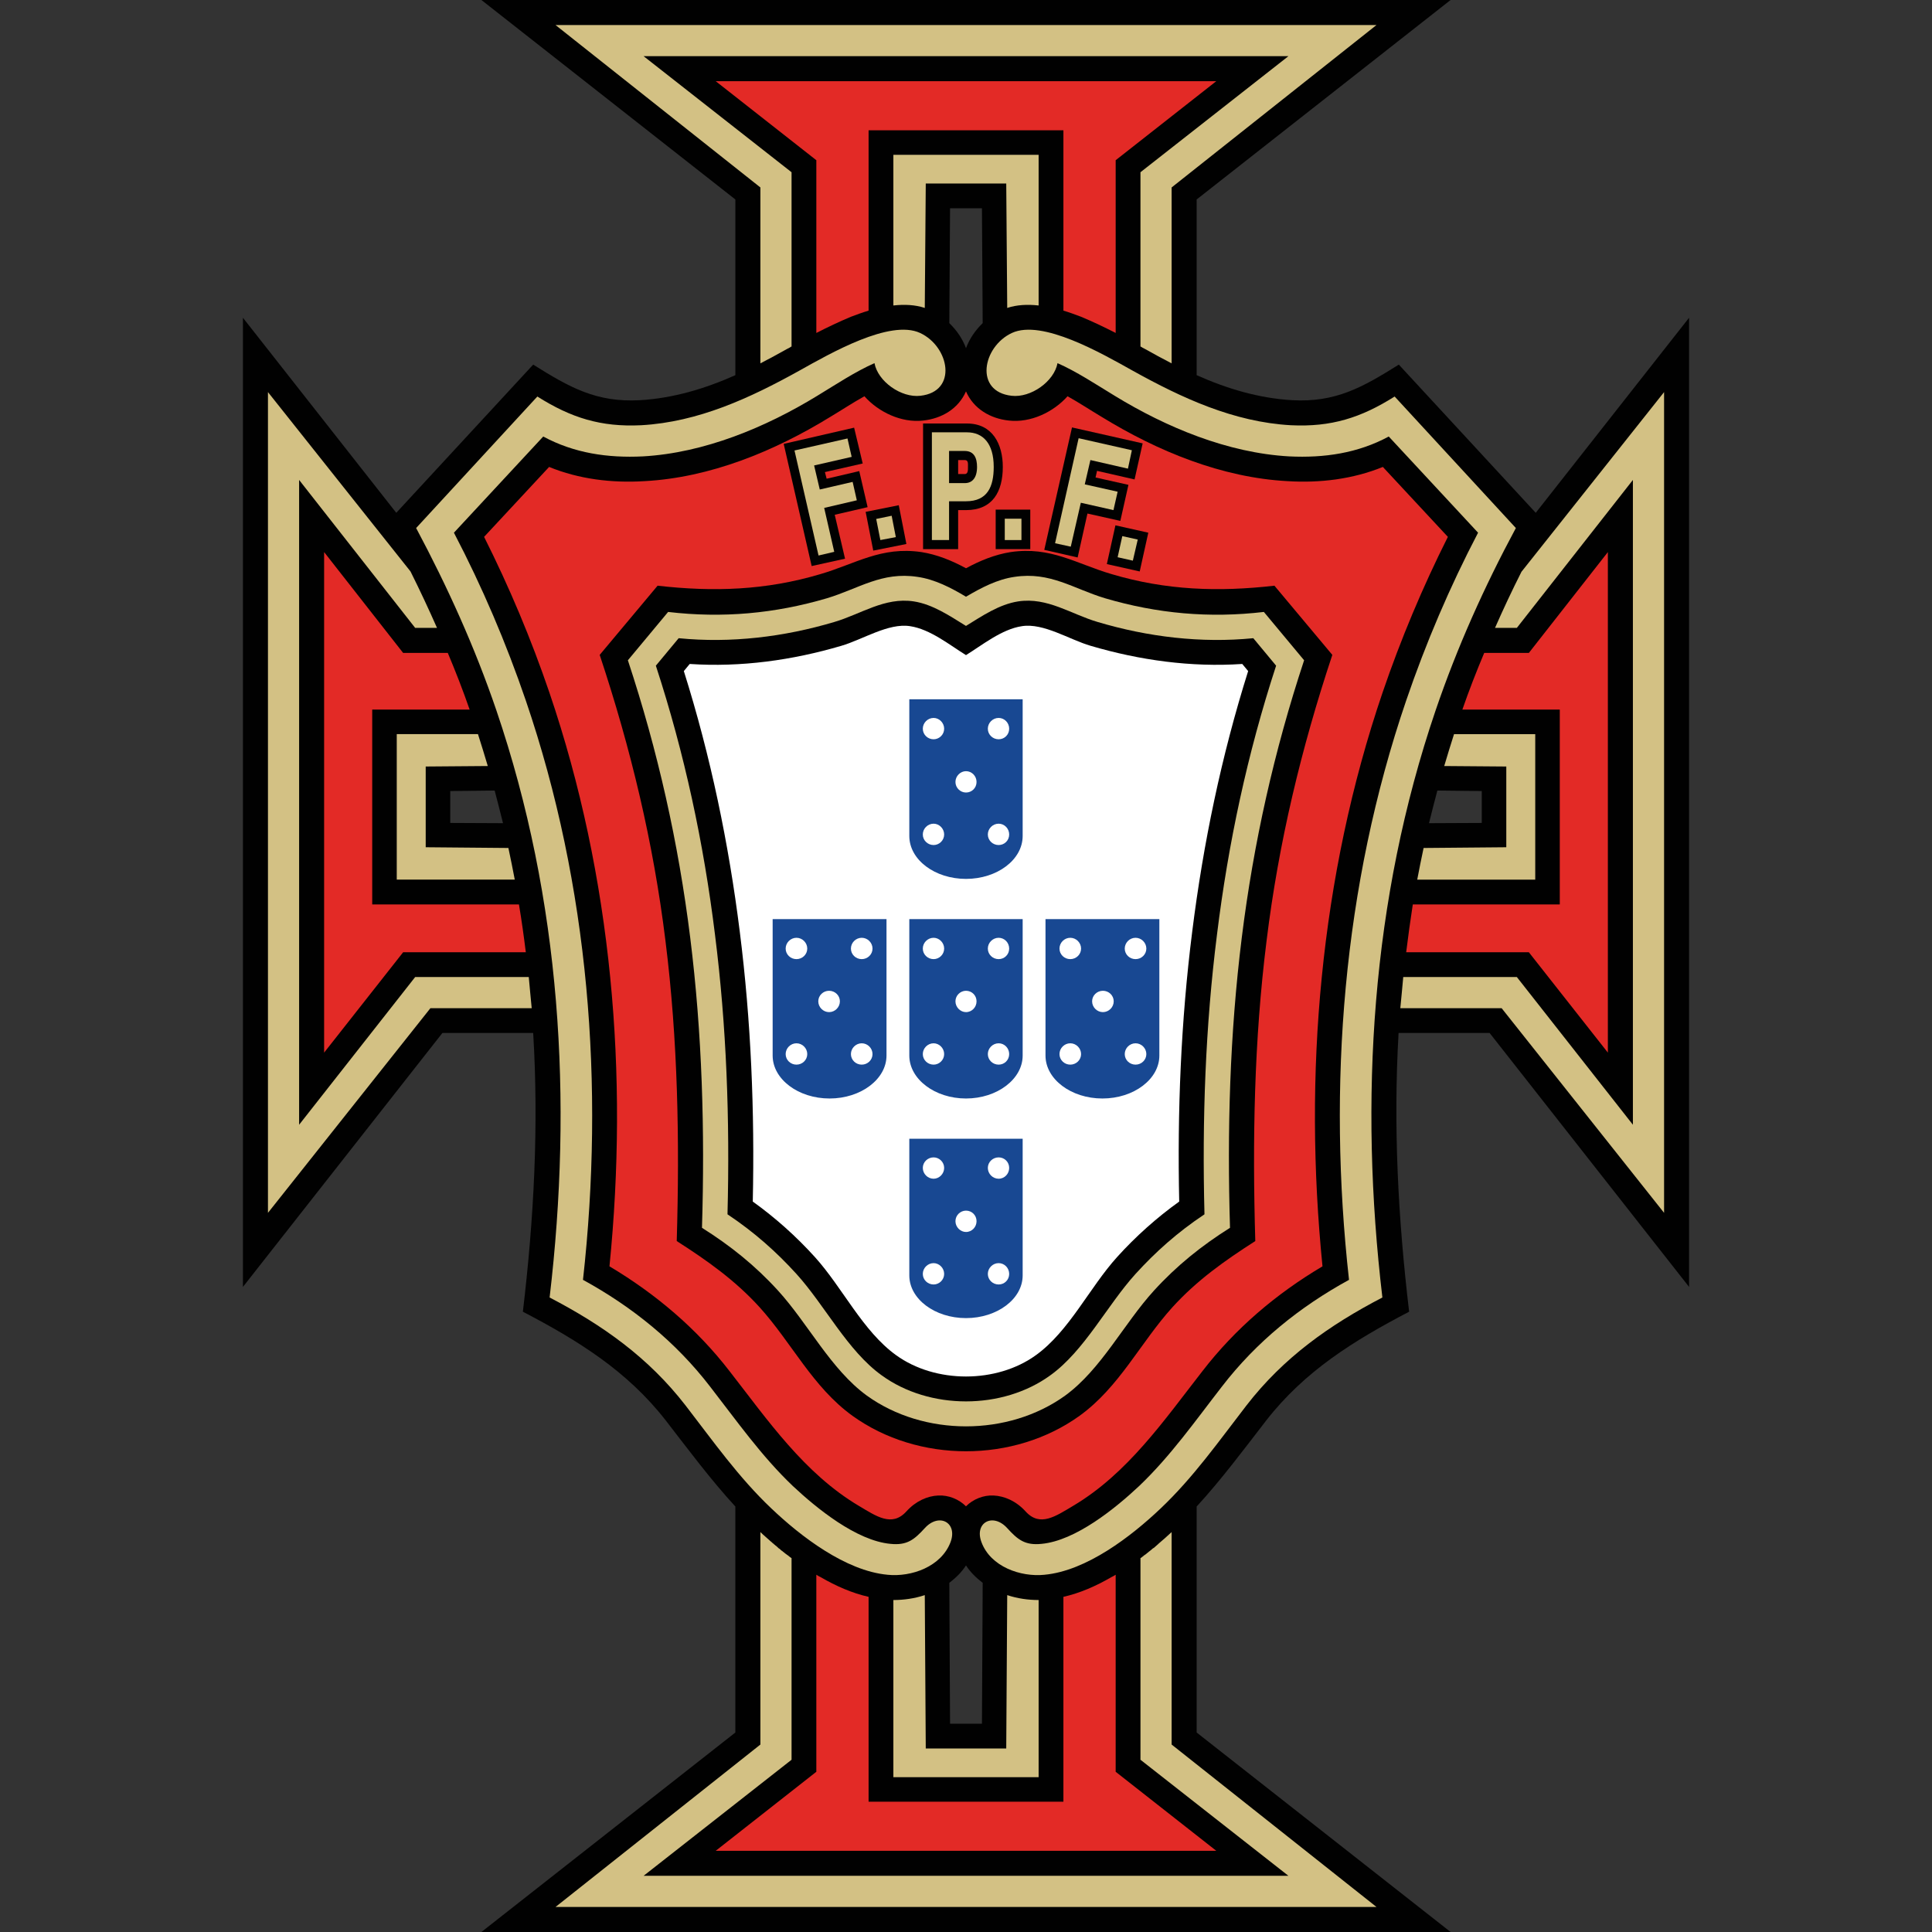 <?xml version="1.0" encoding="UTF-8"?><svg id="a" xmlns="http://www.w3.org/2000/svg" width="200" height="200" viewBox="0 0 200 200"><rect x="0" y="0" width="200" height="200" fill="#333333" stroke="none"/><path d="m76.124,155.956c-2.565-2.794-4.851-5.867-7.188-8.89-4.013-5.156-9.119-8.306-14.808-11.278,1.143-9.627,1.651-19.202,1.067-28.854h-9.398l-20.65,26.289V32.893l15.875,20.193,14.173-15.342c3.734,2.337,6.528,3.937,11.049,3.683,3.454-.203,6.756-1.194,9.881-2.591v-18.186L49.835,0h100.33l-26.289,20.65v18.186c3.124,1.397,6.426,2.388,9.881,2.591,4.521.254,7.315-1.346,11.049-3.683l14.173,15.342,15.875-20.193v100.33l-20.65-26.289h-9.423c-.559,9.652-.051,19.228,1.092,28.854-5.69,2.972-10.795,6.121-14.808,11.278-2.337,3.023-4.623,6.096-7.188,8.89v23.393l26.289,20.65H49.835l26.289-20.65v-23.393h0Zm25.603,7.899c-.66-.508-1.27-1.092-1.727-1.803-.457.711-1.067,1.295-1.727,1.803l.076,14.58h3.302l.076-14.58h0Zm-3.454-130.404c.762.737,1.372,1.626,1.727,2.591.356-.965.965-1.854,1.727-2.591l-.076-11.887h-3.302l-.076,11.887h0Zm50.521,48.387c-.305,1.143-.584,2.261-.864,3.378l5.461-.025v-3.302l-4.597-.051h0Zm-96.723,3.378c-.279-1.118-.559-2.235-.864-3.378l-4.597.051v3.302l5.461.025Z" fill="#010101" stroke-width="0"/><path d="m107.518,165.634c-1.067,0-2.184-.152-3.251-.508l-.102,15.875h-8.331l-.102-15.875c-1.067.356-2.184.508-3.251.508v18.339h15.037v-18.339Z" fill="#d3c184" stroke-width="0"/><path d="m150.521,75.997c-.356,1.092-.686,2.21-1.016,3.302l6.426.051v8.357l-8.56.076c-.229,1.092-.457,2.184-.66,3.277h12.217v-15.062h-8.407Z" fill="#d3c184" stroke-width="0"/><path d="m153.645,67.59c-.813,1.93-1.575,3.886-2.261,5.867h10.084v20.168h-15.215c-.254,1.651-.483,3.302-.686,4.953h12.7l8.179,10.389v-51.816l-8.179,10.439h-4.623Z" fill="#e32a26" stroke-width="0"/><path d="m157.506,59.182c-.965,1.905-1.88,3.861-2.743,5.817h2.261l12.014-15.316v66.751l-12.014-15.291h-11.76c-.051.533-.102,1.092-.152,1.651-.051.508-.102,1.041-.152,1.575h10.49l16.815,21.184V40.589l-14.757,18.593Z" fill="#d3c184" stroke-width="0"/><path d="m92.482,31.623c1.143-.127,2.261-.076,3.251.254l.102-12.878h8.331l.102,12.878c.991-.33,2.108-.381,3.251-.254v-15.596h-15.037v15.596h0Z" fill="#d3c184" stroke-width="0"/><path d="m84.506,34.468c1.143-.584,2.362-1.168,3.581-1.676.61-.229,1.219-.457,1.829-.635V13.487h20.168v18.669c.61.178,1.219.406,1.829.635,1.219.508,2.438,1.092,3.581,1.676v-17.882l10.414-8.179h-51.816l10.414,8.179v17.882h0Z" fill="#e32a26" stroke-width="0"/><path d="m78.715,37.617c.94-.483,1.854-.991,2.769-1.499.152-.076.305-.152.457-.254v-18.034l-15.316-12.014h66.751l-15.316,12.014v18.034c.152.102.305.178.457.254.914.508,1.829,1.016,2.769,1.499v-18.212l21.209-16.815H57.506l21.209,16.815v18.212h0Z" fill="#d3c184" stroke-width="0"/><path d="m53.289,91.059c-.203-1.092-.432-2.184-.66-3.277l-8.56-.076v-8.357l6.426-.051c-.33-1.092-.66-2.21-1.016-3.302h-8.407v15.062h12.217Z" fill="#d3c184" stroke-width="0"/><path d="m54.432,98.578c-.203-1.651-.432-3.302-.711-4.953h-15.189v-20.168h10.084c-.686-1.981-1.448-3.937-2.261-5.867h-4.623l-8.179-10.439v51.816l8.179-10.389h12.7Z" fill="#e32a26" stroke-width="0"/><path d="m55.042,104.369c-.051-.533-.102-1.067-.152-1.575-.051-.559-.102-1.118-.152-1.651h-11.76l-12.014,15.291V49.683l12.014,15.316h2.261c-.864-1.956-1.778-3.912-2.743-5.842l-14.757-18.567v84.963l16.815-21.184h10.49Z" fill="#d3c184" stroke-width="0"/><path d="m100,40.513c-.787,1.803-2.515,2.819-4.445,3.023-2.235.254-4.597-.864-6.071-2.515-1.194.66-2.337,1.422-3.531,2.134-5.791,3.556-12.446,6.299-19.279,6.655-3.327.203-6.731-.203-9.83-1.473l-6.731,7.239c2.616,5.207,4.877,10.592,6.756,16.104,3.251,9.55,5.309,19.482,6.299,29.489.991,9.957.914,20.015-.076,29.921,4.775,2.845,9.042,6.452,12.446,10.871,3.937,5.055,7.722,10.566,13.36,13.919,1.803,1.067,3.429,2.235,4.928.584.991-1.092,2.184-1.6,3.302-1.651,1.067-.051,2.134.381,2.87,1.118.737-.737,1.803-1.168,2.845-1.118,1.118.051,2.337.559,3.327,1.651,1.499,1.651,3.124.483,4.928-.584,5.639-3.353,9.398-8.839,13.36-13.919,3.404-4.42,7.645-8.026,12.446-10.871-.991-9.906-1.067-19.964-.076-29.921.991-10.008,3.048-19.939,6.299-29.489,1.88-5.512,4.14-10.897,6.756-16.104l-6.731-7.239c-3.124,1.27-6.502,1.676-9.83,1.473-6.833-.356-13.487-3.099-19.279-6.655-1.194-.711-2.337-1.473-3.531-2.134-1.473,1.651-3.835,2.769-6.071,2.515-1.93-.203-3.658-1.219-4.445-3.023h0Zm0,18.313c1.448-.787,2.997-1.422,4.623-1.676,4.166-.61,6.807,1.219,10.465,2.286,5.639,1.676,11.049,1.854,16.84,1.194l5.994,7.163c-3.226,9.703-5.563,19.456-6.807,29.591-1.295,10.338-1.473,20.676-1.168,31.09-3.175,2.032-6.045,4.064-8.585,6.858-3.327,3.683-5.486,8.255-9.601,11.227-6.807,4.902-16.713,4.902-23.52,0-4.115-2.972-6.274-7.544-9.601-11.227-2.54-2.794-5.41-4.826-8.585-6.858.305-10.414.127-20.752-1.168-31.09-1.245-10.135-3.581-19.888-6.807-29.591l5.994-7.163c5.791.66,11.201.483,16.84-1.194,3.658-1.067,6.299-2.896,10.465-2.286,1.626.254,3.175.889,4.623,1.676Z" fill="#e32a26" stroke-width="0"/><path d="m81.941,161.29c-.025,0-.051-.025-.051-.025-.076-.051-.127-.102-.178-.127-.051-.051-.102-.076-.152-.127-.051-.025-.102-.076-.178-.127-.025-.025-.051-.051-.076-.051-.051-.051-.127-.102-.178-.152-.051-.025-.076-.051-.127-.102-.051-.025-.102-.076-.152-.102-.025-.051-.076-.076-.127-.127-.051-.025-.102-.076-.152-.102-.051-.051-.076-.102-.127-.127h0c-.025-.025-.051-.025-.051-.051-.025,0-.051-.025-.051-.051h-.025c-.051-.051-.127-.102-.178-.152-.025-.025-.051-.025-.051-.051-.076-.051-.152-.102-.203-.178-.025,0-.051-.025-.051-.025-.025-.025-.025-.051-.051-.051-.356-.33-.737-.635-1.067-.965v21.996l-21.209,16.815h84.989l-21.209-16.815v-21.996c-.432.406-.889.813-1.372,1.219,0,.025-.025.025-.051.051-.152.127-.279.254-.432.381-.025,0-.051.025-.076.025,0,.025-.025.025-.051.051-.051.051-.127.102-.203.178,0,0-.025.025-.051.025,0,.025-.025.025-.051.051-.051.025-.102.076-.152.127,0,0-.025.025-.051.025,0,.025-.025.025-.051.051-.051.051-.102.076-.152.127-.025,0-.025.025-.051.025l-.051.051h-.025c-.051.051-.127.102-.178.152h0c-.025.025-.051.025-.076.051l-.051.051c-.051.025-.076.051-.102.051v20.879l15.316,12.014h-66.751l15.316-12.014v-20.879Z" fill="#d3c184" stroke-width="0"/><path d="m89.916,165.304c-1.702-.381-3.378-1.118-4.953-2.032-.152-.076-.305-.152-.457-.254v20.396l-10.414,8.179h51.816l-10.414-8.179v-20.396c-.152.102-.305.178-.457.254-1.575.914-3.251,1.651-4.953,2.032v21.209h-20.168v-21.209Z" fill="#e32a26" stroke-width="0"/><path d="m100,61.773c1.549-.914,3.226-1.803,5.029-2.057,3.683-.559,6.071,1.219,9.347,2.21,5.436,1.6,10.82,2.083,16.459,1.422l4.166,5.004c-3.099,9.373-5.232,18.898-6.452,28.702-1.245,9.982-1.524,19.99-1.219,30.048-2.946,1.854-5.512,3.912-7.874,6.502-3.124,3.429-5.461,8.153-9.195,10.871-5.893,4.242-14.63,4.242-20.523,0-3.734-2.718-6.071-7.442-9.195-10.871-2.362-2.591-4.928-4.648-7.874-6.502.305-10.058.025-20.066-1.219-30.048-1.219-9.804-3.353-19.329-6.452-28.702l4.166-5.004c5.639.66,11.024.178,16.459-1.422,3.277-.991,5.664-2.769,9.347-2.21,1.803.254,3.505,1.143,5.029,2.057Z" fill="#d3c184" stroke-width="0"/><path d="m100,64.796c-1.651-1.016-3.429-2.235-5.41-2.54-3.023-.457-5.461,1.321-8.23,2.134-5.207,1.549-10.693,2.21-16.104,1.676l-2.362,2.845c2.972,9.093,4.953,18.364,6.121,27.838,1.194,9.449,1.549,19.101,1.295,28.956,2.819,1.88,5.08,3.912,7.137,6.172,2.946,3.251,5.283,7.95,8.814,10.49,4.953,3.607,12.522,3.607,17.475,0,3.531-2.54,5.867-7.239,8.814-10.49,2.057-2.261,4.318-4.293,7.137-6.172-.254-9.855.102-19.507,1.295-28.956,1.168-9.474,3.15-18.745,6.121-27.838l-2.362-2.845c-5.41.533-10.897-.127-16.104-1.676-2.769-.813-5.207-2.591-8.23-2.134-1.981.305-3.759,1.524-5.41,2.54Z" fill="#010101" stroke-width="0"/><path d="m91.872,163.018c-4.343-.406-8.966-3.962-12.014-6.858-3.404-3.226-6.045-6.985-8.89-10.668-3.835-4.953-8.56-8.306-14.072-11.176,2.413-20.447,1.168-41.148-5.512-60.782-2.235-6.553-5.055-12.776-8.306-18.872l12.548-13.614c3.505,2.21,6.579,3.175,10.744,2.972,5.918-.33,11.278-2.819,16.358-5.639,3.226-1.803,9.398-5.359,12.522-3.912,3.048,1.422,3.912,6.071.025,6.502-1.981.229-4.394-1.473-4.75-3.378-2.007.889-3.912,2.159-5.918,3.378-5.359,3.277-11.709,5.918-18.059,6.274-3.632.178-7.112-.33-10.312-2.057l-9.246,9.957c2.946,5.639,5.41,11.43,7.442,17.374,6.553,19.202,8.153,39.878,5.918,59.97,5.105,2.794,9.601,6.426,13.157,11.049,2.743,3.531,5.309,7.188,8.56,10.287,2.464,2.311,6.579,5.664,10.109,5.994,1.727.178,2.464-.432,3.556-1.626,1.473-1.626,3.429-.584,2.667,1.448-.965,2.54-4.039,3.632-6.528,3.378h0Zm16.256,0c4.343-.406,8.966-3.962,12.014-6.858,3.404-3.226,6.045-6.985,8.89-10.668,3.835-4.953,8.56-8.306,14.072-11.176-2.413-20.447-1.168-41.148,5.512-60.782,2.235-6.553,5.029-12.776,8.306-18.872l-12.548-13.614c-3.505,2.21-6.579,3.175-10.744,2.972-5.918-.33-11.278-2.819-16.358-5.639-3.226-1.803-9.398-5.359-12.522-3.912-3.048,1.422-3.912,6.071-.025,6.502,1.981.229,4.394-1.473,4.75-3.378,2.007.889,3.912,2.159,5.918,3.378,5.359,3.277,11.709,5.918,18.059,6.274,3.632.178,7.112-.33,10.312-2.057l9.246,9.957c-2.946,5.639-5.41,11.43-7.442,17.374-6.553,19.202-8.153,39.878-5.918,59.97-5.105,2.794-9.601,6.426-13.157,11.049-2.743,3.531-5.309,7.188-8.56,10.287-2.464,2.311-6.579,5.664-10.109,5.994-1.727.178-2.464-.432-3.556-1.626-1.473-1.626-3.429-.584-2.667,1.448.94,2.54,4.039,3.632,6.528,3.378Z" fill="#d3c184" stroke-width="0"/><path d="m100,52.807h-.813v4.039h-3.632v-13.005h4.547c2.642,0,3.708,2.134,3.708,4.496,0,2.54-1.041,4.47-3.81,4.47h0Zm.203-4.47c0-.33.051-.711-.33-.711h-.686v1.448h.686c.356,0,.33-.457.33-.737Z" fill="#010101" stroke-width="0"/><path d="m100,67.818c-1.651-1.016-3.708-2.692-5.791-2.997-2.235-.356-4.928,1.397-7.112,2.032-5.08,1.499-10.414,2.235-15.697,1.88l-.61.737c2.769,8.788,4.648,17.831,5.791,26.975,1.168,9.246,1.549,18.593,1.346,27.94,2.337,1.676,4.496,3.607,6.426,5.74,2.87,3.175,4.953,7.671,8.407,10.16,4.064,2.946,10.414,2.946,14.478,0,3.454-2.489,5.537-6.985,8.407-10.16,1.93-2.134,4.089-4.064,6.426-5.74-.203-9.347.178-18.694,1.346-27.94,1.143-9.144,3.023-18.186,5.791-26.975l-.61-.737c-5.283.356-10.617-.381-15.697-1.88-2.184-.635-4.877-2.388-7.112-2.032-2.083.305-4.14,1.981-5.791,2.997Z" fill="#fff" stroke-width="0"/><path d="m105.867,95.149h-11.735v14.122c0,2.438,2.642,4.445,5.867,4.445s5.867-2.007,5.867-4.445v-14.122h0Z" fill="#184892" stroke-width="0"/><path d="m100,104.775c.61,0,1.092-.508,1.092-1.118s-.483-1.092-1.092-1.092c-.584,0-1.092.483-1.092,1.092s.508,1.118,1.092,1.118Z" fill="#fff" stroke-width="0"/><path d="m96.647,99.289c.584,0,1.092-.483,1.092-1.092s-.508-1.118-1.092-1.118c-.61,0-1.118.508-1.118,1.118s.508,1.092,1.118,1.092Z" fill="#fff" stroke-width="0"/><path d="m96.647,110.211c.584,0,1.092-.483,1.092-1.092s-.508-1.118-1.092-1.118c-.61,0-1.118.508-1.118,1.118s.508,1.092,1.118,1.092Z" fill="#fff" stroke-width="0"/><path d="m103.378,99.289c.61,0,1.092-.483,1.092-1.092s-.483-1.118-1.092-1.118-1.118.508-1.118,1.118.508,1.092,1.118,1.092Z" fill="#fff" stroke-width="0"/><path d="m103.378,110.211c.61,0,1.092-.483,1.092-1.092s-.483-1.118-1.092-1.118-1.118.508-1.118,1.118.508,1.092,1.118,1.092Z" fill="#fff" stroke-width="0"/><path d="m105.867,117.882h-11.735v14.148c0,2.438,2.642,4.42,5.867,4.42s5.867-1.981,5.867-4.42v-14.148h0Z" fill="#184892" stroke-width="0"/><path d="m100,127.534c.61,0,1.092-.508,1.092-1.118s-.483-1.092-1.092-1.092c-.584,0-1.092.483-1.092,1.092,0,.61.508,1.118,1.092,1.118Z" fill="#fff" stroke-width="0"/><path d="m96.647,122.022c.584,0,1.092-.508,1.092-1.118s-.508-1.092-1.092-1.092c-.61,0-1.118.483-1.118,1.092s.508,1.118,1.118,1.118Z" fill="#fff" stroke-width="0"/><path d="m96.647,132.969c.584,0,1.092-.483,1.092-1.092s-.508-1.118-1.092-1.118c-.61,0-1.118.508-1.118,1.118s.508,1.092,1.118,1.092Z" fill="#fff" stroke-width="0"/><path d="m103.378,122.022c.61,0,1.092-.508,1.092-1.118s-.483-1.092-1.092-1.092-1.118.483-1.118,1.092.508,1.118,1.118,1.118Z" fill="#fff" stroke-width="0"/><path d="m103.378,132.969c.61,0,1.092-.483,1.092-1.092s-.483-1.118-1.092-1.118-1.118.508-1.118,1.118.508,1.092,1.118,1.092Z" fill="#fff" stroke-width="0"/><path d="m91.77,95.149h-11.786v14.122c0,2.438,2.642,4.445,5.893,4.445s5.893-2.007,5.893-4.445v-14.122h0Z" fill="#184892" stroke-width="0"/><path d="m85.827,104.775c.61,0,1.118-.508,1.118-1.118s-.508-1.092-1.118-1.092-1.118.483-1.118,1.092.508,1.118,1.118,1.118Z" fill="#fff" stroke-width="0"/><path d="m82.449,99.289c.61,0,1.118-.483,1.118-1.092s-.508-1.118-1.118-1.118-1.118.508-1.118,1.118.508,1.092,1.118,1.092Z" fill="#fff" stroke-width="0"/><path d="m82.449,110.211c.61,0,1.118-.483,1.118-1.092s-.508-1.118-1.118-1.118-1.118.508-1.118,1.118.508,1.092,1.118,1.092Z" fill="#fff" stroke-width="0"/><path d="m89.205,99.289c.61,0,1.118-.483,1.118-1.092s-.508-1.118-1.118-1.118-1.118.508-1.118,1.118.508,1.092,1.118,1.092Z" fill="#fff" stroke-width="0"/><path d="m89.205,110.211c.61,0,1.118-.483,1.118-1.092s-.508-1.118-1.118-1.118-1.118.508-1.118,1.118.508,1.092,1.118,1.092Z" fill="#fff" stroke-width="0"/><path d="m108.23,95.149h11.786v14.122c0,2.438-2.642,4.445-5.893,4.445s-5.893-2.007-5.893-4.445v-14.122Z" fill="#184892" stroke-width="0"/><path d="m114.173,104.775c.61,0,1.118-.508,1.118-1.118s-.508-1.092-1.118-1.092-1.118.483-1.118,1.092.508,1.118,1.118,1.118Z" fill="#fff" stroke-width="0"/><path d="m117.551,99.289c.61,0,1.118-.483,1.118-1.092s-.508-1.118-1.118-1.118-1.118.508-1.118,1.118.508,1.092,1.118,1.092Z" fill="#fff" stroke-width="0"/><path d="m117.551,110.211c.61,0,1.118-.483,1.118-1.092s-.508-1.118-1.118-1.118-1.118.508-1.118,1.118.508,1.092,1.118,1.092Z" fill="#fff" stroke-width="0"/><path d="m110.795,99.289c.61,0,1.118-.483,1.118-1.092s-.508-1.118-1.118-1.118-1.118.508-1.118,1.118.508,1.092,1.118,1.092Z" fill="#fff" stroke-width="0"/><path d="m110.795,110.211c.61,0,1.118-.483,1.118-1.092s-.508-1.118-1.118-1.118-1.118.508-1.118,1.118.508,1.092,1.118,1.092Z" fill="#fff" stroke-width="0"/><path d="m99.873,46.685h-1.626v3.327h1.626c.787,0,1.27-.559,1.27-1.676,0-.914-.305-1.651-1.27-1.651h0Zm.127,5.207h-1.753v4.013h-1.778v-11.151h3.632c1.676,0,2.769,1.168,2.769,3.581,0,2.032-.635,3.556-2.87,3.556Z" fill="#d3c184" stroke-width="0"/><rect x="103.073" y="52.756" width="3.581" height="4.089" fill="#010101" stroke-width="0"/><rect x="104.013" y="53.696" width="1.727" height="2.21" fill="#d3c184" stroke-width="0"/><polygon points="114.58 58.395 115.469 54.382 118.872 55.144 117.983 59.157 114.58 58.395" fill="#010101" stroke-width="0"/><polygon points="116.18 55.499 117.78 55.855 117.272 58.039 115.697 57.684 116.18 55.499" fill="#d3c184" stroke-width="0"/><polygon points="108.103 56.922 110.973 44.247 118.288 45.898 117.45 49.632 113.564 48.743 113.411 49.429 116.815 50.191 115.977 53.924 112.573 53.162 111.557 57.709 108.103 56.922" fill="#010101" stroke-width="0"/><polygon points="111.659 45.364 117.17 46.609 116.764 48.514 112.878 47.625 112.294 50.14 115.697 50.902 115.265 52.807 111.887 52.045 110.846 56.591 109.22 56.236 111.659 45.364" fill="#d3c184" stroke-width="0"/><polygon points="90.399 56.998 89.611 52.985 93.04 52.299 93.65 55.398 93.828 56.312 90.399 56.998" fill="#010101" stroke-width="0"/><polygon points="90.704 53.721 92.304 53.391 92.736 55.601 91.135 55.906 90.704 53.721" fill="#d3c184" stroke-width="0"/><polygon points="84.023 58.598 81.128 45.949 88.418 44.272 89.307 47.981 85.395 48.87 85.573 49.556 88.951 48.768 89.815 52.502 86.411 53.289 87.478 57.836 84.023 58.598" fill="#010101" stroke-width="0"/><polygon points="82.245 46.634 87.732 45.39 88.164 47.295 84.277 48.184 84.862 50.673 88.265 49.886 88.697 51.791 85.319 52.578 86.36 57.125 84.735 57.506 82.245 46.634" fill="#d3c184" stroke-width="0"/><path d="m105.867,72.39h-11.735v14.148c0,2.464,2.642,4.445,5.867,4.445s5.867-1.981,5.867-4.445v-14.148h0Z" fill="#184892" stroke-width="0"/><path d="m100,82.042c.61,0,1.092-.483,1.092-1.092s-.483-1.118-1.092-1.118c-.584,0-1.092.508-1.092,1.118s.508,1.092,1.092,1.092Z" fill="#fff" stroke-width="0"/><path d="m96.647,76.53c.584,0,1.092-.483,1.092-1.092s-.508-1.118-1.092-1.118c-.61,0-1.118.508-1.118,1.118s.508,1.092,1.118,1.092Z" fill="#fff" stroke-width="0"/><path d="m96.647,87.478c.584,0,1.092-.483,1.092-1.092s-.508-1.118-1.092-1.118c-.61,0-1.118.508-1.118,1.118s.508,1.092,1.118,1.092Z" fill="#fff" stroke-width="0"/><path d="m103.378,76.53c.61,0,1.092-.483,1.092-1.092s-.483-1.118-1.092-1.118-1.118.508-1.118,1.118.508,1.092,1.118,1.092Z" fill="#fff" stroke-width="0"/><path d="m103.378,87.478c.61,0,1.092-.483,1.092-1.092s-.483-1.118-1.092-1.118-1.118.508-1.118,1.118.508,1.092,1.118,1.092Z" fill="#fff" stroke-width="0"/></svg>